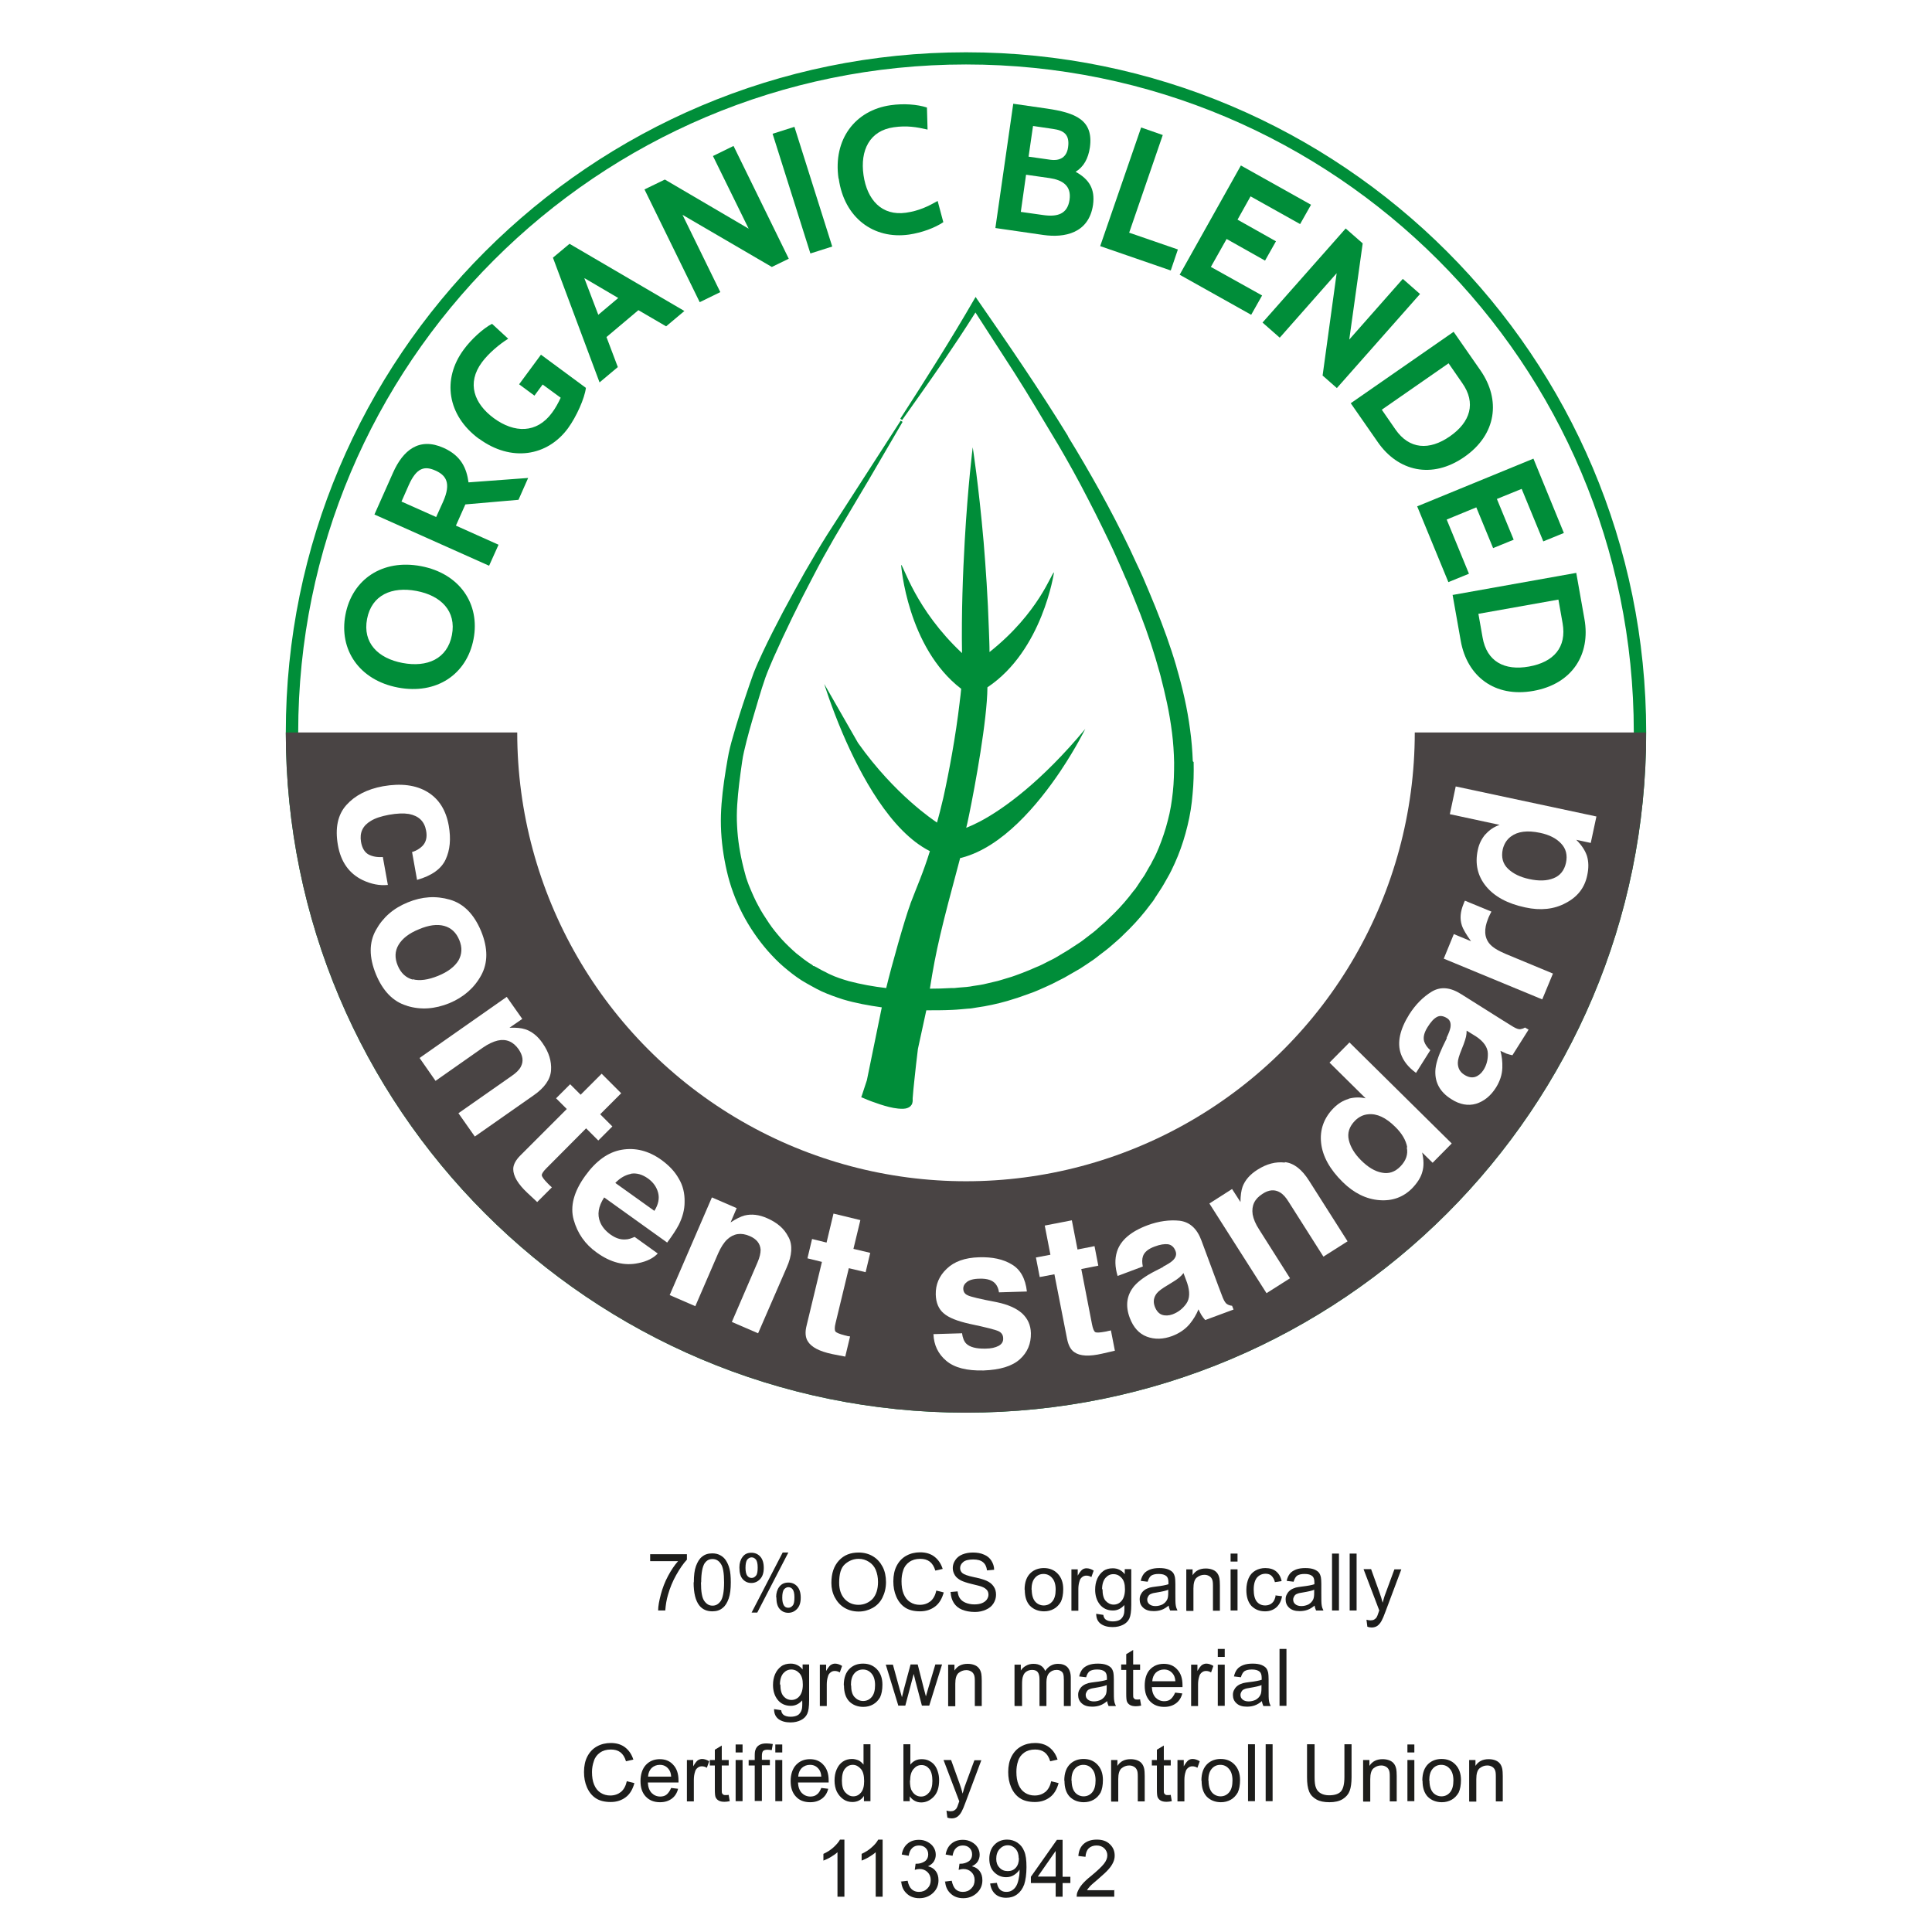 <?xml version="1.0" encoding="UTF-8"?>
<svg id="Lager_2" xmlns="http://www.w3.org/2000/svg" xmlns:xlink="http://www.w3.org/1999/xlink" viewBox="0 0 92 92">
  <defs>
    <style>
      .cls-1 {
        fill: none;
      }

      .cls-2 {
        fill: #008e39;
      }

      .cls-3 {
        fill: #008d39;
      }

      .cls-4 {
        fill: #1d1d1b;
      }

      .cls-5 {
        fill: #fff;
      }

      .cls-6 {
        fill: #494444;
      }

      .cls-7 {
        clip-path: url(#clippath);
      }
    </style>
    <clipPath id="clippath">
      <path class="cls-1" d="M78.39,34.88c0,17.89-14.5,32.39-32.39,32.39S13.61,52.76,13.61,34.88,28.11,2.49,46,2.49s32.39,14.5,32.39,32.39Z"/>
    </clipPath>
  </defs>
  <g id="Lager_1-2" data-name="Lager_1">
    <g>
      <rect class="cls-5" width="92" height="92"/>
      <g>
        <g class="cls-7">
          <rect id="upper_ring" class="cls-5" x="13.61" y="2.49" width="64.77" height="64.77"/>
          <g id="Border">
            <path class="cls-2" d="M46,2.49C28.11,2.49,13.61,16.99,13.61,34.88s14.5,32.39,32.39,32.39,32.39-14.5,32.39-32.39S63.89,2.49,46,2.49ZM46,66.68c-17.56,0-31.8-14.24-31.8-31.8S28.44,3.07,46,3.07s31.8,14.24,31.8,31.8-14.24,31.8-31.8,31.8Z"/>
          </g>
          <rect id="bottom_ring" class="cls-6" x="13.61" y="34.88" width="64.77" height="32.39"/>
        </g>
        <circle id="inner_circle" class="cls-5" cx="46" cy="34.88" r="21.37"/>
        <path class="cls-3" d="M56.8,36.25c-.02-.51-.06-1.01-.13-1.51-.13-1-.36-1.99-.64-2.95l-.02-.08h0c-.28-.95-.62-1.88-.99-2.8-.19-.47-.39-.94-.59-1.41-.1-.23-.21-.46-.32-.69l-.32-.69c-.44-.92-.91-1.82-1.4-2.71-.49-.88-1-1.76-1.53-2.62h0s0-.02,0-.02c-1.37-2.23-2.86-4.4-4.35-6.55l-.05-.08-.05.08c-1.12,1.94-2.32,3.83-3.54,5.72l.09.06.97-1.37c.32-.46.65-.92.96-1.38.63-.93.96-1.42,1.56-2.37l1.86,2.88.52.83.51.84c.33.55.66,1.1.99,1.65l.02.03c.51.87,1,1.75,1.46,2.65.23.45.46.89.68,1.35l.33.68.16.34.15.33.31.7.15.35.08.17.03.08.04.09c.19.46.38.93.56,1.39.36.93.67,1.87.93,2.82l.03.11c.11.43.22.87.31,1.3.1.47.18.95.24,1.42.06.47.09.95.1,1.42,0,.47-.01.94-.06,1.4-.05.46-.12.92-.24,1.36-.11.44-.26.88-.43,1.3l-.13.3c-.05.11-.11.22-.17.33l-.04.08-.03.06-.09.15-.17.3c-.05.1-.12.19-.19.29l-.19.29c-.06.1-.13.19-.21.28l-.21.27c-.29.36-.61.7-.95,1.02-.16.17-.35.31-.52.47-.17.16-.36.29-.55.44-.09.07-.18.14-.28.21l-.29.19-.29.19-.3.18-.3.18c-.1.06-.21.11-.31.16-.21.11-.42.22-.63.3-.21.09-.43.19-.65.27-.22.08-.44.17-.66.23l-.33.1-.17.05-.17.04-.34.08-.17.04c-.06.01-.11.02-.16.03l-.33.05c-.11.02-.21.04-.34.05l-.38.03-.19.02h-.04s-.02,0-.02,0h-.09c-.34.02-.67.03-1.01.03.29-1.86.56-2.94,1.42-6.14,0,0,.01-.05.02-.08.03,0,.09-.02.09-.02,1.93-.51,3.61-2.52,4.68-4.11h0c.75-1.12,1.19-2.02,1.19-2.02-2.07,2.49-3.88,3.81-5.02,4.41h0c-.25.13-.47.23-.65.3.02-.06.07-.29.14-.63.28-1.36.86-4.51.87-6.06,2.63-1.75,3.17-5.47,3.17-5.47-.11-.01-.7,1.91-3.07,3.79,0-.36-.02-.71-.03-1.06,0,0,0,0,0,0-.05-1.54-.15-2.96-.25-4.18h0c-.24-2.75-.52-4.51-.52-4.51,0,0-.23,1.82-.38,4.45-.09,1.57-.16,3.42-.13,5.35-2.23-2.09-2.79-4.2-2.9-4.2,0,0,.29,3.93,2.86,5.9-.02.2-.04.41-.07.62,0,0,0,0,0,.01-.19,1.63-.51,3.34-.78,4.56h0c-.11.48-.22.89-.3,1.18-.13-.09-2-1.31-3.76-3.79,0,0,0,0,0,0,0,0-1.61-2.81-1.61-2.81,0,0,.31,1.02.87,2.34,0,0,0,0,0,0,.85,1.99,2.29,4.68,4.16,5.62-.31,1.01-.62,1.69-.93,2.51,0,0,0,0,0,.01-.27.72-.9,2.96-1.15,4-.61-.07-1.21-.18-1.78-.33-.31-.09-.62-.19-.89-.32-.06-.03-.12-.05-.2-.1l-.12-.06-.1-.05-.23-.13-.12-.06h-.03s-.05-.05-.05-.05c-.27-.16-.52-.36-.77-.56-.24-.21-.47-.43-.69-.67-.21-.24-.42-.49-.6-.76-.18-.27-.36-.54-.51-.83-.08-.14-.15-.29-.22-.44-.07-.15-.13-.3-.19-.44-.03-.07-.06-.14-.09-.23l-.08-.23-.07-.26-.03-.11-.03-.12c-.16-.64-.27-1.31-.3-1.97-.04-.65.02-1.33.1-2.02.04-.34.09-.69.14-1.04.04-.31.13-.65.21-.98.17-.67.38-1.35.58-2.03.1-.34.21-.68.32-1,.11-.3.25-.63.39-.95.57-1.28,1.2-2.57,1.86-3.82.16-.31.33-.63.5-.94l.26-.46.26-.46,1.09-1.84c.37-.61.73-1.23,1.09-1.85l1.08-1.85-.09-.06-2.32,3.6-1.16,1.8c-.38.6-.74,1.22-1.1,1.84-.35.62-.69,1.25-1.03,1.88-.33.63-.66,1.27-.96,1.91-.15.32-.3.65-.43.98-.12.34-.24.67-.35,1.01-.23.68-.45,1.36-.64,2.04-.1.34-.19.69-.25,1.05-.06.35-.12.7-.17,1.06-.1.71-.17,1.43-.15,2.15.02.72.12,1.43.28,2.13.16.7.41,1.38.74,2.02.33.64.74,1.24,1.21,1.78.24.27.49.53.76.76.27.23.56.46.86.65.16.1.31.18.47.27.16.09.31.17.48.25.33.15.67.27,1.01.38.6.18,1.22.29,1.85.38l-.71,3.47c-.08.24-.16.49-.24.73l-.03.08.08.03c.27.12.54.22.82.31.28.09.56.17.86.2.15.01.31.03.47-.04.08-.03.17-.11.2-.21.03-.1.02-.17.02-.24.02-.28.05-.57.08-.85.05-.5.11-1,.17-1.5l.4-1.84c.41,0,.83,0,1.24-.02.26-.01.5-.04.76-.06.12,0,.25-.03.38-.05l.38-.06c.5-.09.99-.21,1.47-.37.24-.07.48-.17.72-.25.24-.08.47-.19.7-.29.23-.1.46-.21.68-.33.11-.06.23-.11.34-.18l.33-.19.33-.19.32-.21.31-.21c.1-.07.2-.15.3-.23.2-.15.4-.3.59-.47.19-.17.39-.33.56-.51.37-.35.71-.72,1.03-1.12l.23-.3c.08-.1.16-.2.22-.31l.21-.32c.07-.11.14-.21.2-.32.12-.22.26-.44.37-.67.05-.11.11-.23.16-.34l.15-.35c.19-.47.34-.95.46-1.45.12-.49.2-.99.24-1.5.05-.5.06-1.01.05-1.52Z"/>
        <g>
          <path class="cls-3" d="M18.95,32.74c-1.84-.35-2.82-1.8-2.5-3.47.32-1.68,1.76-2.66,3.6-2.31,1.84.35,2.82,1.8,2.5,3.47-.32,1.68-1.76,2.66-3.6,2.31ZM19.17,31.57c1.17.22,2.13-.19,2.35-1.33.22-1.14-.52-1.88-1.69-2.1-1.17-.22-2.13.19-2.35,1.33-.22,1.14.52,1.88,1.69,2.1Z"/>
          <path class="cls-3" d="M24.69,23.8l-2.53.22-.45,1.01,2.03.91-.45,1-5.46-2.44.89-2c.47-1.05,1.23-1.7,2.41-1.17.84.38,1.09.98,1.18,1.64l2.84-.21-.46,1.04ZM19.11,23.88l1.66.74.33-.73c.4-.9.13-1.26-.36-1.48-.51-.23-.9-.16-1.28.7l-.34.77Z"/>
          <path class="cls-3" d="M22.8,20.89c-1.5-1.11-1.76-2.83-.72-4.24.34-.47.92-1.01,1.35-1.23l.77.71c-.42.26-.94.7-1.25,1.12-.74,1-.37,1.97.56,2.66.98.72,2.05.74,2.78-.26.15-.2.29-.45.41-.71l-.86-.63-.39.53-.73-.54,1.04-1.41,2.14,1.58c-.06.5-.45,1.37-.85,1.92-.99,1.35-2.72,1.62-4.24.5Z"/>
          <path class="cls-3" d="M31.72,15.54l-1.32-.77-1.52,1.28.54,1.43-.87.73-2.22-5.94.79-.66,5.47,3.2-.87.73ZM27.83,13.26l.66,1.73.95-.8-1.6-.94Z"/>
          <path class="cls-3" d="M36.75,12.71l-4.25-2.48,1.8,3.68-.98.48-2.63-5.37.97-.47,3.99,2.34-1.7-3.46.98-.48,2.63,5.37-.8.39Z"/>
          <path class="cls-3" d="M38.59,12.07l-1.8-5.7,1.04-.33,1.8,5.7-1.04.33Z"/>
          <path class="cls-3" d="M39.93,8.5c-.27-1.86.79-3.25,2.48-3.49.62-.09,1.27-.04,1.73.11l.03,1.05c-.52-.12-.99-.2-1.61-.11-1.15.16-1.61,1.1-1.44,2.28.17,1.18.87,1.95,2.02,1.79.62-.09,1.05-.3,1.51-.56l.27,1.01c-.4.27-1.02.5-1.63.59-1.69.24-3.09-.8-3.35-2.66Z"/>
          <path class="cls-3" d="M47.4,10.85l.85-5.91,1.6.23c1.36.2,2.23.54,2.05,1.85-.08.53-.29.92-.68,1.16.65.36.93.82.83,1.57-.2,1.37-1.37,1.58-2.36,1.44l-2.28-.33ZM48.86,8.32l-.25,1.77,1.06.15c.69.1,1.16-.05,1.26-.72.1-.68-.34-.95-.95-1.04l-1.12-.16ZM49.19,6.01l-.21,1.45,1.06.15c.3.04.74-.02.82-.59.09-.62-.21-.81-.71-.88l-.95-.14Z"/>
          <path class="cls-3" d="M52.39,11.72l1.95-5.65,1.03.36-1.6,4.65,2.32.8-.34,1-3.36-1.16Z"/>
          <path class="cls-3" d="M56.17,13.09l2.92-5.21,3.34,1.87-.52.92-2.36-1.32-.62,1.11,1.83,1.03-.52.92-1.83-1.03-.75,1.33,2.44,1.36-.52.92-3.41-1.91Z"/>
          <path class="cls-3" d="M62.98,17.89l.67-4.88-2.71,3.07-.82-.72,3.96-4.48.81.71-.64,4.58,2.55-2.89.82.72-3.96,4.48-.67-.59Z"/>
          <path class="cls-3" d="M64.31,19.21l4.91-3.41,1.28,1.84c.97,1.4.77,3.05-.77,4.12-1.54,1.07-3.16.69-4.13-.72l-1.28-1.84ZM68.98,17.3l-3.18,2.21.65.94c.66.95,1.61,1.01,2.59.33.98-.68,1.26-1.59.59-2.54l-.65-.94Z"/>
          <path class="cls-3" d="M67.49,24.11l5.53-2.27,1.45,3.54-.98.4-1.03-2.5-1.18.48.8,1.94-.98.4-.8-1.94-1.41.58,1.06,2.58-.98.4-1.49-3.62Z"/>
          <path class="cls-3" d="M69.18,28.33l5.88-1.05.39,2.2c.3,1.68-.58,3.09-2.43,3.42-1.85.33-3.16-.7-3.46-2.38l-.39-2.2ZM74.22,28.55l-3.82.68.2,1.13c.2,1.14,1.04,1.59,2.21,1.38,1.18-.21,1.8-.92,1.6-2.06l-.2-1.13Z"/>
        </g>
        <g>
          <path class="cls-5" d="M19.64,40.57c.18-.06.34-.15.47-.28.18-.18.24-.43.18-.74-.08-.44-.35-.7-.82-.79-.25-.04-.56-.03-.95.04-.37.07-.65.16-.86.29-.39.23-.54.56-.47.99.05.31.18.51.36.61.19.1.42.14.68.12l.24,1.33c-.4.04-.8-.04-1.2-.23-.64-.31-1.04-.86-1.18-1.67-.14-.8-.01-1.44.4-1.9.41-.46.99-.76,1.75-.9.86-.15,1.56-.06,2.11.27.55.33.89.87,1.02,1.61.11.63.06,1.16-.15,1.61-.21.45-.66.77-1.36.97l-.24-1.34Z"/>
          <path class="cls-5" d="M19.37,47.89c-.65-.19-1.14-.7-1.47-1.5-.33-.81-.33-1.51,0-2.1.33-.6.83-1.04,1.52-1.32.68-.28,1.34-.32,2-.13.66.19,1.15.69,1.49,1.5.33.81.33,1.51,0,2.11s-.84,1.04-1.51,1.32c-.69.28-1.36.33-2.01.13ZM19.65,46.63c.33.09.74.03,1.21-.16.47-.19.79-.44.97-.73.17-.3.19-.62.04-.98-.15-.36-.39-.58-.72-.67-.33-.09-.73-.04-1.2.16-.47.19-.79.44-.97.74-.18.3-.19.63-.04.99.15.36.39.58.72.67Z"/>
          <path class="cls-5" d="M26.24,50.97c-.03.43-.31.83-.83,1.19l-2.8,1.96-.78-1.11,2.53-1.77c.22-.15.37-.3.44-.44.14-.26.1-.53-.1-.83-.26-.37-.59-.51-1-.42-.21.05-.45.16-.71.34l-2.25,1.58-.76-1.09,4.15-2.91.74,1.05-.61.42c.31-.01.56.01.74.07.32.1.61.33.84.67.3.43.43.86.4,1.29Z"/>
          <path class="cls-5" d="M26.48,52.3l.67-.67.5.5,1-1,.93.93-1,1,.58.58-.67.67-.58-.58-1.89,1.9c-.15.15-.22.26-.22.33,0,.07.1.21.29.4.03.03.06.06.09.09.03.03.07.06.1.09l-.7.7-.46-.43c-.46-.43-.68-.81-.68-1.14,0-.21.12-.43.34-.65l2.21-2.21-.5-.5Z"/>
          <path class="cls-5" d="M32.32,56.12c.2.33.29.71.28,1.12,0,.37-.1.73-.28,1.09-.11.21-.29.49-.55.84l-3-2.15c-.28.43-.34.82-.19,1.18.09.22.25.41.48.58.25.18.49.26.73.24.13,0,.27-.05.43-.12l1.1.79c-.2.22-.52.38-.93.46-.66.14-1.32-.03-1.98-.51-.55-.39-.91-.91-1.09-1.55-.18-.64,0-1.34.55-2.1.51-.71,1.09-1.13,1.74-1.24.65-.11,1.28.05,1.88.48.36.26.64.55.83.89ZM30.04,55.9c-.26.05-.51.19-.74.43l1.86,1.33c.19-.3.25-.59.18-.86-.07-.27-.23-.5-.48-.68-.28-.2-.55-.27-.81-.23Z"/>
          <path class="cls-5" d="M37.55,58.91c.2.38.17.87-.09,1.45l-1.36,3.13-1.25-.54,1.22-2.83c.11-.25.15-.45.15-.61-.02-.29-.19-.51-.52-.65-.41-.18-.77-.12-1.07.16-.16.15-.3.37-.43.66l-1.09,2.52-1.22-.53,2.01-4.65,1.18.51-.29.68c.26-.17.48-.28.67-.33.33-.08.69-.04,1.07.13.48.21.82.5,1.01.89Z"/>
          <path class="cls-5" d="M38.45,59.92l.22-.92.69.17.33-1.38,1.28.31-.33,1.37.8.19-.22.92-.8-.19-.63,2.61c-.05.2-.05.33-.01.4.04.06.19.12.45.19.04,0,.08.02.12.03.04,0,.09.02.13.02l-.23.96-.62-.12c-.61-.13-1-.33-1.17-.62-.11-.18-.13-.43-.05-.74l.73-3.03-.69-.17Z"/>
          <path class="cls-5" d="M45.81,63.48c.03.23.1.4.2.5.17.17.48.25.92.24.26,0,.47-.05.62-.13.15-.08.23-.2.22-.36,0-.15-.07-.26-.2-.33-.13-.07-.59-.19-1.4-.36-.58-.13-.99-.29-1.23-.5-.24-.2-.37-.5-.38-.9-.01-.47.16-.88.52-1.22.36-.35.87-.53,1.54-.55.63-.02,1.15.09,1.56.34.41.24.65.67.72,1.29l-1.33.04c-.02-.17-.08-.3-.16-.4-.15-.18-.4-.26-.75-.25-.29,0-.49.06-.61.15-.12.09-.18.2-.18.32,0,.15.07.26.21.32.13.07.6.18,1.39.33.53.11.93.29,1.2.53.27.25.41.56.42.94.01.5-.16.92-.53,1.25-.37.33-.94.5-1.72.53-.8.02-1.39-.13-1.78-.46-.39-.33-.59-.75-.61-1.27l1.34-.04Z"/>
          <path class="cls-5" d="M49.51,60.81l-.18-.93.69-.13-.27-1.39,1.29-.25.27,1.39.81-.16.18.93-.81.16.51,2.63c.04.2.09.33.15.37.06.04.22.03.49-.02.04,0,.08-.02.13-.03.04,0,.09-.02.13-.03l.19.97-.61.14c-.61.14-1.05.12-1.32-.07-.18-.12-.29-.34-.35-.65l-.6-3.06-.69.13Z"/>
          <path class="cls-5" d="M55.38,60.32c.22-.11.37-.21.46-.29.15-.14.2-.29.14-.45-.07-.19-.19-.3-.36-.33-.16-.02-.38.01-.64.11-.3.11-.48.26-.55.45-.05.14-.05.31-.01.5l-1.2.45c-.13-.43-.14-.81-.03-1.16.17-.54.66-.96,1.47-1.26.52-.19,1.03-.26,1.51-.21.48.06.83.37,1.04.94l.81,2.18c.06.15.13.33.21.55.07.16.13.26.2.3.06.04.14.07.24.08l.07.18-1.35.5c-.07-.08-.13-.16-.18-.24-.05-.08-.09-.17-.14-.27-.1.25-.24.48-.42.7-.21.25-.49.44-.83.57-.43.16-.84.17-1.21.03-.37-.14-.64-.44-.81-.89-.22-.58-.15-1.09.21-1.52.2-.23.52-.47.99-.71l.41-.21ZM56.36,60.62c-.06.08-.13.15-.2.21-.07.06-.17.13-.3.21l-.26.16c-.25.15-.42.27-.51.38-.15.19-.19.4-.1.64.08.21.2.34.35.39.15.05.32.04.49-.02.27-.1.49-.27.66-.51.17-.24.18-.57.04-.99l-.17-.46Z"/>
          <path class="cls-5" d="M61.19,55.34c.43.05.81.35,1.15.89l1.83,2.88-1.15.73-1.65-2.6c-.14-.23-.28-.38-.42-.46-.25-.15-.53-.13-.83.07-.38.24-.53.56-.47.98.04.22.14.46.31.72l1.47,2.32-1.12.71-2.72-4.27,1.08-.69.4.62c0-.31.04-.56.1-.73.12-.32.36-.59.71-.81.44-.28.87-.39,1.3-.34Z"/>
          <path class="cls-5" d="M64.22,52.32c.26-.07.53-.08.81-.02l-1.72-1.7.95-.96,4.87,4.81-.91.92-.5-.49c.08.35.09.65.01.92-.07.27-.24.53-.49.79-.42.42-.94.61-1.56.56-.63-.05-1.21-.34-1.74-.86-.62-.61-.96-1.23-1.03-1.86-.07-.63.13-1.19.59-1.66.22-.22.46-.37.72-.44ZM67.01,54.63c-.06-.33-.25-.66-.57-.97-.44-.44-.87-.64-1.28-.6-.25.02-.46.13-.64.31-.27.28-.37.58-.29.92s.28.66.58.96c.33.33.66.53.99.59.33.07.63-.03.89-.3.26-.27.37-.57.3-.9Z"/>
          <path class="cls-5" d="M68.88,49.43c.11-.23.17-.39.19-.51.03-.2-.02-.35-.17-.44-.18-.11-.34-.13-.48-.05-.15.08-.29.24-.44.48-.17.27-.22.5-.16.69.05.14.14.28.29.41l-.68,1.08c-.36-.26-.6-.56-.72-.9-.19-.54-.05-1.17.4-1.89.3-.47.66-.83,1.07-1.08.42-.25.88-.21,1.4.12l1.97,1.24c.14.09.3.19.5.31.15.09.27.13.34.12s.15-.03.23-.08l.17.1-.77,1.22c-.11-.02-.2-.05-.29-.08-.08-.04-.18-.08-.28-.13.07.26.1.53.09.81-.01.33-.12.65-.31.95-.25.39-.56.64-.94.76-.38.11-.78.04-1.18-.22-.53-.33-.78-.78-.76-1.34.01-.31.13-.69.35-1.16l.2-.41ZM69.84,49.08c0,.1-.01.2-.03.29-.02.09-.06.21-.11.35l-.11.28c-.11.27-.17.47-.17.61,0,.24.09.43.31.57.19.12.36.15.52.1.15-.05.28-.16.38-.31.16-.24.23-.52.22-.81s-.2-.57-.57-.81l-.42-.26Z"/>
          <path class="cls-5" d="M69.71,42.99s.02-.05.05-.1l1.26.52c-.04.07-.07.14-.1.2-.03.06-.05.11-.06.14-.2.49-.18.89.07,1.19.14.17.4.33.78.49l2.24.93-.51,1.23-4.69-1.94.48-1.17.82.34c-.23-.32-.38-.57-.44-.76-.1-.31-.07-.65.08-1.01,0-.02.02-.04.03-.06Z"/>
          <path class="cls-5" d="M70.74,39.73c.18-.21.41-.36.67-.45l-2.37-.51.28-1.32,6.7,1.43-.27,1.26-.69-.15c.25.25.42.5.51.77.08.27.09.57.01.93-.12.58-.46,1.02-1.02,1.31-.55.3-1.2.37-1.93.21-.85-.18-1.47-.52-1.87-1.01-.4-.49-.53-1.07-.39-1.72.06-.3.19-.55.37-.76ZM74.34,40.17c-.23-.25-.57-.42-1-.51-.61-.13-1.07-.07-1.4.18-.2.15-.32.36-.38.6-.08.38,0,.69.25.93.25.24.59.4,1.01.49.46.1.84.09,1.16-.04.31-.12.51-.37.59-.73.08-.37,0-.68-.23-.92Z"/>
        </g>
      </g>
      <g>
        <path class="cls-4" d="M30.96,74.33v-.32h1.75v.26c-.17.18-.34.43-.51.73-.17.3-.3.62-.39.94-.07.23-.11.48-.13.75h-.34c0-.21.05-.47.13-.77.08-.3.19-.59.34-.87.15-.28.31-.52.48-.71h-1.33Z"/>
        <path class="cls-4" d="M33.04,75.35c0-.32.03-.58.1-.77s.16-.35.29-.45c.13-.11.29-.16.49-.16.15,0,.27.03.38.09s.2.14.27.25c.07.11.13.24.17.4s.06.37.06.64c0,.32-.03.57-.1.77s-.16.35-.29.45c-.13.11-.29.16-.49.16-.26,0-.47-.09-.62-.28-.18-.23-.27-.59-.27-1.1ZM33.38,75.35c0,.45.05.74.16.89s.23.22.39.22.28-.07.39-.22c.1-.15.16-.44.16-.89s-.05-.74-.16-.89c-.1-.15-.23-.22-.39-.22s-.27.06-.37.19c-.11.17-.17.47-.17.92Z"/>
        <path class="cls-4" d="M35.21,74.63c0-.19.05-.36.15-.49.1-.14.24-.2.42-.2.17,0,.31.06.42.18.11.12.17.3.17.54s-.06.41-.17.53c-.11.12-.25.19-.42.19s-.3-.06-.41-.18c-.11-.12-.16-.31-.16-.55ZM35.79,74.16c-.08,0-.15.04-.21.11-.05.07-.08.2-.08.39,0,.17.03.3.08.37s.12.11.21.11.15-.04.21-.11.08-.2.08-.39c0-.18-.03-.3-.08-.37-.06-.07-.12-.11-.21-.11ZM35.79,76.79l1.48-2.86h.27l-1.48,2.86h-.28ZM36.96,76.05c0-.19.05-.36.15-.49.1-.13.24-.2.43-.2.17,0,.31.06.42.18.11.12.17.3.17.54s-.06.41-.17.53c-.11.12-.25.19-.42.19s-.3-.06-.41-.18c-.11-.12-.16-.31-.16-.55ZM37.54,75.58c-.08,0-.15.04-.21.11-.05.07-.08.2-.08.39,0,.17.03.29.08.37s.12.11.21.11.15-.04.21-.11.08-.2.08-.39c0-.18-.03-.3-.08-.37s-.12-.11-.21-.11Z"/>
        <path class="cls-4" d="M39.59,75.37c0-.45.12-.8.36-1.06s.55-.38.94-.38c.25,0,.48.06.68.18.2.12.35.29.46.5s.16.46.16.73-.06.52-.17.74-.27.38-.47.49c-.2.11-.42.17-.66.17-.25,0-.48-.06-.68-.18-.2-.12-.35-.29-.46-.5s-.16-.44-.16-.68ZM39.96,75.37c0,.33.09.58.26.77.18.19.4.28.66.28s.49-.1.67-.28c.17-.19.26-.46.26-.81,0-.22-.04-.41-.11-.58-.07-.16-.18-.29-.33-.38-.14-.09-.3-.14-.48-.14-.25,0-.47.09-.66.26s-.27.47-.27.87Z"/>
        <path class="cls-4" d="M44.58,75.74l.36.09c-.08.29-.21.52-.41.67s-.43.23-.72.23-.53-.06-.71-.18c-.18-.12-.32-.29-.42-.52-.1-.23-.14-.47-.14-.73,0-.28.05-.53.16-.74s.26-.37.46-.48c.2-.11.42-.16.66-.16.27,0,.5.07.68.21.18.14.31.33.39.58l-.35.08c-.06-.2-.15-.34-.27-.43s-.27-.13-.45-.13c-.21,0-.38.05-.52.15-.14.1-.24.23-.29.4-.06.17-.08.34-.08.52,0,.23.03.43.1.6.07.17.17.3.31.39s.29.13.46.13c.2,0,.37-.06.51-.17.14-.12.23-.29.28-.52Z"/>
        <path class="cls-4" d="M45.26,75.81l.34-.03c.02.14.05.25.11.33.06.09.15.16.27.21.12.05.26.08.42.08.14,0,.26-.02.36-.06s.18-.1.23-.17c.05-.07.08-.15.08-.23s-.02-.16-.07-.22c-.05-.06-.13-.12-.24-.16-.07-.03-.23-.07-.48-.13s-.42-.12-.52-.17c-.13-.07-.23-.15-.29-.25s-.1-.21-.1-.34c0-.14.04-.26.12-.38.08-.12.19-.21.34-.27.15-.06.31-.09.5-.09.2,0,.38.03.53.1.15.06.27.16.35.29s.13.27.13.43l-.34.03c-.02-.17-.08-.3-.19-.39-.11-.09-.26-.13-.47-.13s-.38.04-.47.12c-.1.08-.15.18-.15.29,0,.1.04.18.11.24.07.06.25.13.54.19s.49.12.6.17c.16.07.27.16.35.28s.11.24.11.39-.04.28-.12.41c-.08.13-.2.23-.36.3-.15.07-.33.11-.52.11-.24,0-.45-.04-.62-.11-.17-.07-.3-.18-.39-.32-.09-.14-.14-.31-.15-.49Z"/>
        <path class="cls-4" d="M48.79,75.7c0-.36.1-.63.3-.81.17-.15.38-.22.62-.22.27,0,.49.09.66.27s.26.42.26.73c0,.25-.04.45-.11.6-.08.14-.19.26-.33.34-.14.08-.3.12-.47.12-.27,0-.5-.09-.67-.26-.17-.18-.25-.43-.25-.76ZM49.13,75.7c0,.25.06.44.16.56s.25.19.41.19.3-.06.41-.19c.11-.13.16-.32.16-.57,0-.24-.06-.43-.17-.55-.11-.13-.25-.19-.41-.19s-.3.06-.41.19-.16.31-.16.56Z"/>
        <path class="cls-4" d="M51.02,76.69v-1.96h.3v.3c.08-.14.15-.23.21-.28s.14-.07.21-.07c.11,0,.23.04.34.11l-.11.31c-.08-.05-.16-.07-.24-.07-.07,0-.14.02-.2.07s-.1.1-.12.18c-.04.12-.06.25-.06.39v1.03h-.33Z"/>
        <path class="cls-4" d="M52.22,76.85l.32.05c.01.1.05.17.11.22.08.06.2.09.34.09.15,0,.27-.03.36-.09.08-.06.14-.15.17-.26.02-.07.03-.21.02-.43-.15.17-.33.26-.54.26-.27,0-.48-.1-.63-.29s-.22-.43-.22-.7c0-.19.03-.36.1-.52.07-.16.17-.28.29-.37s.28-.13.45-.13c.23,0,.42.09.57.28v-.24h.31v1.7c0,.31-.03.52-.09.65-.06.13-.16.23-.3.3s-.3.11-.5.11c-.23,0-.42-.05-.57-.16-.14-.11-.21-.26-.21-.48ZM52.5,75.67c0,.26.05.45.15.56s.23.18.38.18.28-.06.38-.18.16-.3.16-.55-.05-.42-.16-.54-.23-.18-.39-.18-.27.06-.38.18c-.1.12-.16.3-.16.54Z"/>
        <path class="cls-4" d="M55.67,76.44c-.12.1-.24.18-.36.22-.11.04-.24.06-.37.06-.22,0-.38-.05-.5-.16-.12-.11-.17-.24-.17-.4,0-.1.02-.18.07-.26.04-.08.1-.14.17-.19s.15-.08.24-.11c.07-.02.16-.03.3-.05.27-.03.47-.07.59-.11,0-.05,0-.07,0-.09,0-.14-.03-.23-.09-.29-.09-.08-.21-.11-.38-.11-.16,0-.27.03-.35.08-.07.05-.13.15-.17.29l-.33-.04c.03-.14.08-.25.15-.34s.17-.15.29-.2c.13-.05.28-.07.45-.07s.3.02.41.06c.1.04.18.09.23.15.05.06.08.14.1.23.01.06.02.16.02.31v.44c0,.31,0,.5.02.59.01.08.04.16.08.24h-.35c-.03-.07-.06-.15-.07-.24ZM55.64,75.7c-.12.05-.3.09-.54.13-.14.02-.23.04-.29.07-.06.02-.1.06-.13.11s-.05.1-.05.16c0,.09.03.16.1.22.07.06.17.09.29.09s.24-.03.34-.08c.1-.06.17-.13.22-.23.04-.08.05-.19.05-.33v-.12Z"/>
        <path class="cls-4" d="M56.49,76.69v-1.96h.3v.28c.14-.22.35-.32.63-.32.12,0,.23.02.33.06.1.04.17.1.22.17.05.07.08.15.1.25.01.06.02.17.02.32v1.21h-.33v-1.19c0-.14-.01-.24-.04-.3-.03-.07-.07-.12-.14-.16-.07-.04-.14-.06-.23-.06-.14,0-.26.05-.37.14-.1.09-.15.26-.15.51v1.07h-.33Z"/>
        <path class="cls-4" d="M58.6,74.36v-.38h.33v.38h-.33ZM58.6,76.69v-1.96h.33v1.96h-.33Z"/>
        <path class="cls-4" d="M60.72,75.97l.33.04c-.04.23-.13.4-.27.53-.15.13-.33.19-.54.19-.27,0-.48-.09-.65-.26-.16-.18-.24-.43-.24-.76,0-.21.04-.4.11-.56.07-.16.18-.28.32-.36.14-.08.3-.12.47-.12.21,0,.39.05.52.16s.22.26.26.46l-.32.05c-.03-.13-.09-.23-.16-.3s-.17-.1-.28-.1c-.17,0-.3.06-.41.18-.1.12-.16.31-.16.57s.05.46.15.58c.1.12.23.18.4.18.13,0,.24-.04.33-.12.09-.08.14-.2.17-.37Z"/>
        <path class="cls-4" d="M62.62,76.44c-.12.1-.24.18-.36.22-.11.04-.24.06-.37.06-.22,0-.38-.05-.5-.16-.12-.11-.17-.24-.17-.4,0-.1.02-.18.07-.26.04-.08.1-.14.17-.19s.15-.08.24-.11c.07-.02.16-.03.3-.05.27-.03.47-.07.59-.11,0-.05,0-.07,0-.09,0-.14-.03-.23-.09-.29-.09-.08-.21-.11-.38-.11-.16,0-.27.03-.35.08-.07.05-.13.15-.17.29l-.33-.04c.03-.14.08-.25.15-.34s.17-.15.29-.2c.13-.05.28-.07.45-.07s.3.02.41.06c.1.04.18.09.23.15.05.06.08.14.1.23.01.06.02.16.02.31v.44c0,.31,0,.5.02.59.01.08.04.16.08.24h-.35c-.03-.07-.06-.15-.07-.24ZM62.59,75.7c-.12.05-.3.09-.54.13-.14.02-.23.04-.29.07-.06.02-.1.06-.13.11s-.05.1-.05.16c0,.09.03.16.1.22.07.06.17.09.29.09s.24-.03.34-.08c.1-.06.17-.13.22-.23.04-.08.05-.19.05-.33v-.12Z"/>
        <path class="cls-4" d="M63.43,76.69v-2.71h.33v2.71h-.33Z"/>
        <path class="cls-4" d="M64.27,76.69v-2.71h.33v2.71h-.33Z"/>
        <path class="cls-4" d="M65.11,77.44l-.04-.31c.07.02.14.03.19.03.07,0,.13-.01.18-.04s.08-.06.11-.1c.02-.03.06-.12.1-.25,0-.02.02-.05.03-.08l-.75-1.97h.36l.41,1.14c.05.14.1.3.14.46.04-.15.08-.3.14-.45l.42-1.14h.33l-.75,2c-.08.22-.14.36-.19.45-.06.11-.13.19-.2.24s-.17.08-.27.08c-.06,0-.14-.01-.21-.04Z"/>
        <path class="cls-4" d="M36.88,81.39l.32.05c.01.1.05.17.11.22.08.06.2.09.34.09.15,0,.27-.03.36-.09.08-.06.14-.15.17-.26.02-.07.03-.21.02-.43-.15.17-.33.26-.54.26-.27,0-.48-.1-.63-.29s-.22-.43-.22-.7c0-.19.03-.36.1-.52s.17-.28.29-.37.28-.13.45-.13c.23,0,.42.09.57.28v-.24h.31v1.7c0,.31-.03.52-.09.65-.06.13-.16.23-.3.3-.14.07-.3.11-.5.11-.23,0-.42-.05-.57-.16-.14-.11-.21-.26-.21-.48ZM37.16,80.21c0,.26.05.45.15.56.1.12.23.18.38.18s.28-.06.38-.18.16-.3.16-.55-.05-.42-.16-.54c-.11-.12-.24-.18-.39-.18s-.27.06-.38.18c-.1.12-.16.3-.16.54Z"/>
        <path class="cls-4" d="M39.04,81.23v-1.96h.3v.3c.08-.14.15-.23.21-.28.06-.04.14-.07.21-.07.11,0,.23.04.34.11l-.11.31c-.08-.05-.16-.07-.24-.07-.07,0-.14.02-.2.07s-.1.1-.12.18c-.04.12-.06.25-.06.39v1.03h-.33Z"/>
        <path class="cls-4" d="M40.18,80.25c0-.36.1-.63.3-.81.17-.15.37-.22.62-.22.27,0,.49.09.66.27s.26.42.26.73c0,.25-.04.45-.11.6-.08.14-.19.26-.33.34-.14.08-.3.12-.47.12-.27,0-.5-.09-.67-.26-.17-.18-.25-.43-.25-.76ZM40.53,80.25c0,.25.05.44.16.56s.25.19.41.19.3-.06.41-.19c.11-.13.16-.32.16-.57,0-.24-.06-.43-.17-.55-.11-.13-.25-.19-.41-.19s-.3.06-.41.19-.16.31-.16.56Z"/>
        <path class="cls-4" d="M42.78,81.23l-.6-1.96h.34l.31,1.13.12.42s.04-.16.1-.41l.31-1.15h.34l.29,1.14.1.38.11-.38.34-1.14h.32l-.61,1.96h-.35l-.31-1.18-.08-.33-.4,1.51h-.35Z"/>
        <path class="cls-4" d="M45.15,81.23v-1.96h.3v.28c.14-.22.35-.32.63-.32.12,0,.23.02.33.06.1.04.17.1.22.17.05.07.08.15.1.25.01.06.02.17.02.32v1.21h-.33v-1.19c0-.14-.01-.24-.04-.3-.03-.07-.07-.12-.14-.16-.07-.04-.14-.06-.23-.06-.14,0-.26.05-.37.14-.1.09-.15.26-.15.51v1.07h-.33Z"/>
        <path class="cls-4" d="M48.31,81.23v-1.96h.3v.28c.06-.1.14-.17.25-.23.1-.06.22-.09.35-.09.15,0,.26.03.36.09.09.06.16.14.2.25.16-.23.36-.34.61-.34.19,0,.34.05.45.16.1.11.16.27.16.5v1.35h-.33v-1.24c0-.13-.01-.23-.03-.29-.02-.06-.06-.11-.12-.14-.06-.04-.12-.05-.2-.05-.14,0-.25.05-.34.14-.09.09-.14.24-.14.44v1.14h-.33v-1.28c0-.15-.03-.26-.08-.33-.05-.07-.14-.11-.27-.11-.09,0-.18.02-.26.07-.08.05-.14.12-.17.22-.04.09-.05.23-.05.41v1.02h-.33Z"/>
        <path class="cls-4" d="M52.74,80.99c-.12.1-.24.18-.36.22-.11.04-.24.06-.37.06-.22,0-.38-.05-.5-.16-.12-.11-.17-.24-.17-.4,0-.1.02-.18.07-.26.04-.08.1-.14.17-.19s.15-.08.24-.11c.07-.02.16-.03.3-.05.27-.03.47-.07.59-.11,0-.05,0-.07,0-.09,0-.14-.03-.23-.09-.29-.09-.08-.21-.11-.38-.11-.16,0-.27.03-.35.08-.07.05-.13.15-.17.29l-.33-.04c.03-.14.08-.25.15-.34s.17-.15.29-.2c.13-.05.28-.07.45-.07s.3.02.41.06c.1.04.18.09.23.15.05.06.08.14.1.23.01.06.02.16.02.31v.44c0,.31,0,.5.02.59.01.08.04.16.08.24h-.35c-.03-.07-.06-.15-.07-.24ZM52.71,80.24c-.12.05-.3.09-.54.13-.14.02-.23.04-.29.07-.06.02-.1.06-.13.11s-.05.1-.05.16c0,.09.03.16.1.22.07.06.17.09.29.09s.24-.03.34-.08c.1-.06.17-.13.22-.23.04-.08.05-.19.05-.33v-.12Z"/>
        <path class="cls-4" d="M54.29,80.93l.05.29c-.09.02-.18.03-.25.03-.12,0-.21-.02-.28-.06-.07-.04-.11-.09-.14-.15-.03-.06-.04-.19-.04-.39v-1.13h-.24v-.26h.24v-.49l.33-.2v.69h.33v.26h-.33v1.15c0,.09,0,.16.02.18s.03.05.06.06c.03.02.06.02.11.02.04,0,.09,0,.15-.01Z"/>
        <path class="cls-4" d="M55.96,80.6l.34.04c-.05.2-.15.36-.3.47-.15.11-.33.17-.56.17-.29,0-.51-.09-.68-.27s-.25-.42-.25-.74.08-.59.25-.77.39-.27.66-.27.48.09.64.27c.17.18.25.43.25.75,0,.02,0,.05,0,.09h-1.46c.01.22.07.38.18.5.11.11.25.17.41.17.12,0,.23-.03.31-.1s.15-.17.21-.31ZM54.87,80.06h1.1c-.01-.17-.06-.29-.13-.37-.11-.13-.24-.19-.41-.19-.15,0-.28.05-.39.15-.1.1-.16.24-.17.41Z"/>
        <path class="cls-4" d="M56.72,81.23v-1.96h.3v.3c.08-.14.15-.23.21-.28.06-.04.14-.07.21-.07.11,0,.23.04.34.11l-.11.31c-.08-.05-.16-.07-.24-.07-.07,0-.14.02-.2.07s-.1.1-.12.18c-.04.12-.06.25-.06.39v1.03h-.33Z"/>
        <path class="cls-4" d="M57.99,78.9v-.38h.33v.38h-.33ZM57.99,81.23v-1.96h.33v1.96h-.33Z"/>
        <path class="cls-4" d="M60.11,80.99c-.12.1-.24.18-.36.22-.11.04-.24.06-.37.06-.22,0-.38-.05-.5-.16-.12-.11-.17-.24-.17-.4,0-.1.02-.18.07-.26.04-.08.1-.14.17-.19s.15-.08.24-.11c.07-.02.16-.03.3-.05.27-.03.47-.07.59-.11,0-.05,0-.07,0-.09,0-.14-.03-.23-.09-.29-.09-.08-.21-.11-.38-.11-.16,0-.27.03-.35.08-.07.05-.13.15-.17.29l-.33-.04c.03-.14.08-.25.15-.34s.17-.15.29-.2c.13-.05.28-.07.45-.07s.3.02.41.06c.1.04.18.09.23.15.05.06.08.14.1.23.01.06.02.16.02.31v.44c0,.31,0,.5.02.59.01.08.04.16.08.24h-.35c-.03-.07-.06-.15-.07-.24ZM60.08,80.24c-.12.05-.3.09-.54.13-.14.02-.23.04-.29.07-.06.02-.1.06-.13.11s-.05.1-.05.16c0,.09.03.16.1.22.07.06.17.09.29.09s.24-.03.34-.08c.1-.06.17-.13.22-.23.04-.08.05-.19.05-.33v-.12Z"/>
        <path class="cls-4" d="M60.93,81.23v-2.71h.33v2.71h-.33Z"/>
        <path class="cls-4" d="M29.85,84.82l.36.09c-.08.29-.21.52-.41.67s-.43.23-.72.23-.53-.06-.71-.18c-.18-.12-.32-.29-.42-.52-.1-.23-.14-.47-.14-.73,0-.28.05-.53.16-.74s.26-.37.46-.48c.2-.11.42-.16.66-.16.27,0,.5.07.68.21.18.14.31.33.39.58l-.35.08c-.06-.2-.15-.34-.27-.43s-.27-.13-.45-.13c-.21,0-.38.05-.52.15s-.24.23-.29.4c-.06.17-.09.34-.09.52,0,.23.03.43.1.6.07.17.17.3.31.39s.3.13.46.13c.2,0,.37-.06.51-.17.14-.12.23-.29.28-.52Z"/>
        <path class="cls-4" d="M31.95,85.14l.34.04c-.05.2-.15.36-.3.47s-.33.17-.56.17c-.29,0-.51-.09-.68-.27s-.25-.42-.25-.74.09-.59.26-.77.39-.27.66-.27.48.09.64.27c.17.18.25.43.25.75,0,.02,0,.05,0,.09h-1.46c.01.22.07.38.18.5.11.11.25.17.41.17.12,0,.23-.03.31-.1s.15-.17.21-.31ZM30.86,84.6h1.1c-.01-.17-.06-.29-.13-.37-.11-.13-.24-.19-.41-.19-.15,0-.28.05-.39.15-.1.1-.16.24-.17.41Z"/>
        <path class="cls-4" d="M32.71,85.77v-1.96h.3v.3c.08-.14.15-.23.21-.28.06-.04.14-.07.21-.07.11,0,.23.04.34.11l-.11.31c-.08-.05-.16-.07-.24-.07-.07,0-.14.02-.2.07s-.1.1-.12.18c-.04.12-.06.25-.06.39v1.03h-.33Z"/>
        <path class="cls-4" d="M34.7,85.48l.05.29c-.09.02-.18.03-.25.03-.12,0-.21-.02-.28-.06-.07-.04-.11-.09-.14-.15s-.04-.19-.04-.39v-1.13h-.24v-.26h.24v-.49l.33-.2v.69h.33v.26h-.33v1.15c0,.09,0,.16.02.18.01.03.03.05.06.06.03.02.06.02.11.02.04,0,.09,0,.15-.01Z"/>
        <path class="cls-4" d="M35.03,83.45v-.38h.33v.38h-.33ZM35.03,85.77v-1.96h.33v1.96h-.33Z"/>
        <path class="cls-4" d="M35.94,85.77v-1.7h-.29v-.26h.29v-.21c0-.13.01-.23.04-.29.03-.09.09-.16.17-.21.08-.05.19-.08.34-.08.09,0,.2.01.31.03l-.05.29c-.07-.01-.13-.02-.2-.02-.1,0-.17.02-.21.06-.04.04-.06.12-.06.24v.18h.38v.26h-.38v1.7h-.33Z"/>
        <path class="cls-4" d="M36.92,83.45v-.38h.33v.38h-.33ZM36.92,85.77v-1.96h.33v1.96h-.33Z"/>
        <path class="cls-4" d="M39.1,85.14l.34.04c-.05.2-.15.36-.3.47-.15.11-.33.17-.56.17-.29,0-.52-.09-.68-.27-.17-.18-.25-.42-.25-.74s.09-.59.26-.77.39-.27.66-.27.48.09.64.27c.17.18.25.43.25.75,0,.02,0,.05,0,.09h-1.46c.01.22.07.38.18.5.11.11.25.17.41.17.12,0,.23-.03.31-.1.09-.06.15-.17.21-.31ZM38.01,84.6h1.1c-.01-.17-.06-.29-.13-.37-.11-.13-.24-.19-.41-.19-.15,0-.28.05-.39.15-.1.1-.16.24-.17.41Z"/>
        <path class="cls-4" d="M41.14,85.77v-.25c-.12.19-.31.29-.55.29-.16,0-.3-.04-.43-.13-.13-.09-.23-.21-.31-.36-.07-.15-.11-.33-.11-.53s.03-.37.1-.53.16-.28.29-.37c.13-.09.28-.13.44-.13.12,0,.22.03.32.07.09.05.17.12.23.2v-.97h.33v2.71h-.31ZM40.09,84.79c0,.25.05.44.16.56.11.12.23.19.38.19s.27-.06.37-.18c.1-.12.15-.3.15-.54,0-.27-.05-.47-.16-.59s-.23-.19-.38-.19-.27.06-.37.18c-.1.12-.15.31-.15.57Z"/>
        <path class="cls-4" d="M43.33,85.77h-.31v-2.71h.33v.97c.14-.18.32-.26.54-.26.12,0,.24.02.34.07s.2.12.27.21.12.19.16.32c.04.12.06.26.06.4,0,.34-.08.6-.25.78-.17.18-.37.28-.6.28s-.41-.1-.55-.29v.25ZM43.33,84.78c0,.24.03.41.1.51.1.17.25.26.43.26.15,0,.27-.06.38-.19.11-.13.16-.31.16-.56s-.05-.45-.15-.57c-.1-.12-.22-.18-.37-.18s-.27.06-.38.19c-.11.13-.16.31-.16.55Z"/>
        <path class="cls-4" d="M45.11,86.53l-.04-.31c.07.02.14.03.19.03.07,0,.13-.01.18-.04s.08-.06.11-.1c.02-.03.06-.12.1-.25,0-.02.02-.05.03-.08l-.75-1.97h.36l.41,1.14c.05.14.1.3.14.46.04-.15.08-.3.14-.45l.42-1.14h.33l-.75,2c-.08.22-.14.36-.19.45-.06.11-.13.19-.2.24s-.17.08-.27.08c-.06,0-.14-.01-.21-.04Z"/>
        <path class="cls-4" d="M50.05,84.82l.36.09c-.08.29-.21.52-.41.67s-.43.23-.72.23-.53-.06-.71-.18c-.18-.12-.32-.29-.42-.52-.1-.23-.14-.47-.14-.73,0-.28.05-.53.16-.74s.26-.37.46-.48c.2-.11.42-.16.66-.16.27,0,.5.07.68.21.18.14.31.33.39.58l-.35.08c-.06-.2-.15-.34-.27-.43s-.27-.13-.45-.13c-.21,0-.38.05-.52.15-.14.1-.24.23-.29.4-.06.17-.08.34-.08.52,0,.23.03.43.1.6.07.17.17.3.31.39s.29.13.46.13c.2,0,.37-.06.51-.17.14-.12.23-.29.28-.52Z"/>
        <path class="cls-4" d="M50.68,84.79c0-.36.1-.63.3-.81.17-.15.38-.22.62-.22.27,0,.49.09.66.27s.26.42.26.73c0,.25-.04.45-.11.6-.08.14-.19.26-.33.34-.14.08-.3.12-.47.12-.27,0-.5-.09-.67-.26-.17-.18-.25-.43-.25-.76ZM51.03,84.79c0,.25.06.44.16.56s.25.19.41.19.3-.06.41-.19c.11-.13.16-.32.16-.57,0-.24-.06-.43-.17-.55-.11-.13-.25-.19-.41-.19s-.3.06-.41.19-.16.31-.16.56Z"/>
        <path class="cls-4" d="M52.91,85.77v-1.96h.3v.28c.14-.22.35-.32.63-.32.12,0,.23.02.33.06.1.04.17.1.22.17.05.07.08.15.1.25.01.06.02.17.02.32v1.21h-.33v-1.19c0-.14-.01-.24-.04-.3-.03-.07-.07-.12-.14-.16-.07-.04-.14-.06-.23-.06-.14,0-.26.05-.37.14-.1.09-.15.26-.15.51v1.07h-.33Z"/>
        <path class="cls-4" d="M55.75,85.48l.05.29c-.09.02-.18.03-.25.03-.12,0-.21-.02-.28-.06-.07-.04-.11-.09-.14-.15-.03-.06-.04-.19-.04-.39v-1.13h-.24v-.26h.24v-.49l.33-.2v.69h.33v.26h-.33v1.15c0,.09,0,.16.02.18s.03.05.06.06c.03.02.06.02.11.02.04,0,.09,0,.15-.01Z"/>
        <path class="cls-4" d="M56.07,85.77v-1.96h.3v.3c.08-.14.15-.23.21-.28s.14-.07.21-.07c.11,0,.23.04.34.11l-.11.31c-.08-.05-.16-.07-.24-.07-.07,0-.14.02-.2.07s-.1.1-.12.18c-.04.12-.06.25-.06.39v1.03h-.33Z"/>
        <path class="cls-4" d="M57.21,84.79c0-.36.1-.63.3-.81.17-.15.38-.22.62-.22.27,0,.49.09.66.27s.26.42.26.73c0,.25-.04.45-.11.6-.08.14-.19.26-.33.34-.14.08-.3.12-.47.12-.27,0-.5-.09-.67-.26-.17-.18-.25-.43-.25-.76ZM57.55,84.79c0,.25.06.44.16.56s.25.19.41.19.3-.06.41-.19c.11-.13.16-.32.16-.57,0-.24-.06-.43-.17-.55-.11-.13-.25-.19-.41-.19s-.3.06-.41.19-.16.31-.16.56Z"/>
        <path class="cls-4" d="M59.43,85.77v-2.71h.33v2.71h-.33Z"/>
        <path class="cls-4" d="M60.27,85.77v-2.71h.33v2.71h-.33Z"/>
        <path class="cls-4" d="M64,83.06h.36v1.57c0,.27-.03.49-.09.65-.06.16-.17.29-.33.39-.16.1-.37.15-.63.15s-.46-.04-.62-.13-.28-.21-.35-.38-.1-.39-.1-.68v-1.57h.36v1.56c0,.24.02.41.07.52.04.11.12.2.23.26.11.06.24.09.39.09.26,0,.45-.06.56-.18.11-.12.17-.35.17-.69v-1.56Z"/>
        <path class="cls-4" d="M64.91,85.77v-1.96h.3v.28c.14-.22.35-.32.63-.32.12,0,.23.02.33.06.1.04.17.1.22.17.05.07.08.15.1.25.01.06.02.17.02.32v1.21h-.33v-1.19c0-.14-.01-.24-.04-.3-.03-.07-.07-.12-.14-.16-.07-.04-.14-.06-.23-.06-.14,0-.26.05-.37.14-.1.09-.15.26-.15.51v1.07h-.33Z"/>
        <path class="cls-4" d="M67.02,83.45v-.38h.33v.38h-.33ZM67.02,85.77v-1.96h.33v1.96h-.33Z"/>
        <path class="cls-4" d="M67.73,84.79c0-.36.1-.63.3-.81.17-.15.38-.22.62-.22.27,0,.49.09.66.27s.26.42.26.73c0,.25-.04.45-.11.6-.08.14-.19.26-.33.34-.14.08-.3.12-.47.12-.27,0-.5-.09-.67-.26-.17-.18-.25-.43-.25-.76ZM68.07,84.79c0,.25.06.44.16.56s.25.19.41.19.3-.06.41-.19c.11-.13.16-.32.16-.57,0-.24-.06-.43-.17-.55-.11-.13-.25-.19-.41-.19s-.3.06-.41.19-.16.31-.16.56Z"/>
        <path class="cls-4" d="M69.96,85.77v-1.96h.3v.28c.14-.22.35-.32.63-.32.12,0,.23.02.33.06.1.04.17.1.22.17.05.07.08.15.1.25.01.06.02.17.02.32v1.21h-.33v-1.19c0-.14-.01-.24-.04-.3-.03-.07-.07-.12-.14-.16-.07-.04-.14-.06-.23-.06-.14,0-.26.05-.37.14-.1.09-.15.26-.15.51v1.07h-.33Z"/>
        <path class="cls-4" d="M40.21,90.32h-.33v-2.12c-.08.08-.19.15-.32.23-.13.08-.25.13-.35.17v-.32c.19-.09.35-.19.49-.32s.24-.25.3-.36h.21v2.72Z"/>
        <path class="cls-4" d="M42.03,90.32h-.33v-2.12c-.08.08-.19.15-.32.23-.13.08-.25.13-.35.17v-.32c.19-.09.35-.19.49-.32.14-.12.24-.25.3-.36h.21v2.72Z"/>
        <path class="cls-4" d="M42.89,89.6l.33-.04c.04.19.1.32.2.41.09.08.2.12.34.12.16,0,.29-.05.4-.16.11-.11.16-.24.16-.4s-.05-.28-.15-.38c-.1-.1-.23-.15-.38-.15-.06,0-.14.01-.23.04l.04-.29s.04,0,.05,0c.14,0,.27-.04.38-.11s.17-.19.17-.34c0-.12-.04-.22-.12-.3-.08-.08-.19-.12-.32-.12s-.24.04-.32.12c-.09.08-.14.2-.17.37l-.33-.06c.04-.22.13-.4.28-.52.14-.12.32-.18.54-.18.15,0,.28.03.41.1s.22.15.29.26c.07.11.1.23.1.35s-.03.22-.09.32c-.06.1-.16.17-.28.23.16.04.28.11.37.23.09.12.13.26.13.44,0,.24-.09.44-.26.6-.17.16-.39.25-.65.25-.24,0-.44-.07-.59-.21-.16-.14-.25-.33-.27-.55Z"/>
        <path class="cls-4" d="M44.99,89.6l.33-.04c.04.19.1.32.19.41.09.08.2.12.34.12.16,0,.29-.05.4-.16.11-.11.16-.24.16-.4s-.05-.28-.15-.38c-.1-.1-.23-.15-.38-.15-.06,0-.14.01-.23.04l.04-.29s.04,0,.05,0c.14,0,.27-.04.38-.11.11-.07.17-.19.17-.34,0-.12-.04-.22-.12-.3-.08-.08-.19-.12-.32-.12s-.24.04-.32.12c-.09.08-.14.2-.17.37l-.33-.06c.04-.22.13-.4.28-.52.14-.12.32-.18.54-.18.15,0,.28.03.41.1s.22.15.29.26c.07.11.1.23.1.35s-.03.22-.09.32c-.06.1-.16.17-.28.23.16.04.28.11.37.23.09.12.13.26.13.44,0,.24-.09.44-.26.6-.17.16-.39.25-.65.25-.24,0-.44-.07-.59-.21-.16-.14-.25-.33-.27-.55Z"/>
        <path class="cls-4" d="M47.15,89.69l.32-.03c.03.15.08.26.16.33.08.07.17.1.29.1.1,0,.19-.02.27-.07.08-.05.14-.11.19-.19.05-.08.09-.18.12-.32.03-.13.05-.27.05-.41,0-.01,0-.04,0-.07-.07.11-.16.19-.27.26s-.24.1-.37.1c-.22,0-.41-.08-.57-.24s-.23-.38-.23-.64.08-.5.24-.66c.16-.17.37-.25.61-.25.18,0,.34.05.48.14.15.1.26.23.33.41.08.18.11.43.11.76s-.04.62-.11.83c-.08.21-.19.36-.34.47-.15.11-.32.16-.52.16-.21,0-.39-.06-.52-.18s-.21-.28-.24-.5ZM48.51,88.49c0-.19-.05-.34-.15-.45s-.22-.17-.37-.17-.28.06-.39.18c-.11.12-.16.28-.16.47,0,.17.05.31.16.42.1.11.23.16.39.16s.28-.05.38-.16.15-.26.15-.45Z"/>
        <path class="cls-4" d="M50.27,90.32v-.65h-1.18v-.3l1.24-1.76h.27v1.76h.37v.3h-.37v.65h-.33ZM50.27,89.36v-1.22l-.85,1.22h.85Z"/>
        <path class="cls-4" d="M53.06,90v.32h-1.79c0-.08.01-.16.04-.23.05-.12.12-.24.22-.36s.25-.26.44-.41c.29-.24.49-.43.6-.57s.16-.27.16-.4c0-.13-.05-.24-.14-.33-.09-.09-.22-.14-.37-.14-.16,0-.29.05-.38.14s-.14.23-.15.4l-.34-.04c.02-.26.11-.45.26-.58s.36-.2.62-.2.47.07.62.22c.15.14.23.32.23.54,0,.11-.02.21-.07.32s-.12.22-.22.33c-.1.12-.27.27-.51.48-.2.17-.33.28-.38.34-.06.06-.1.12-.14.18h1.33Z"/>
      </g>
    </g>
  </g>
</svg>